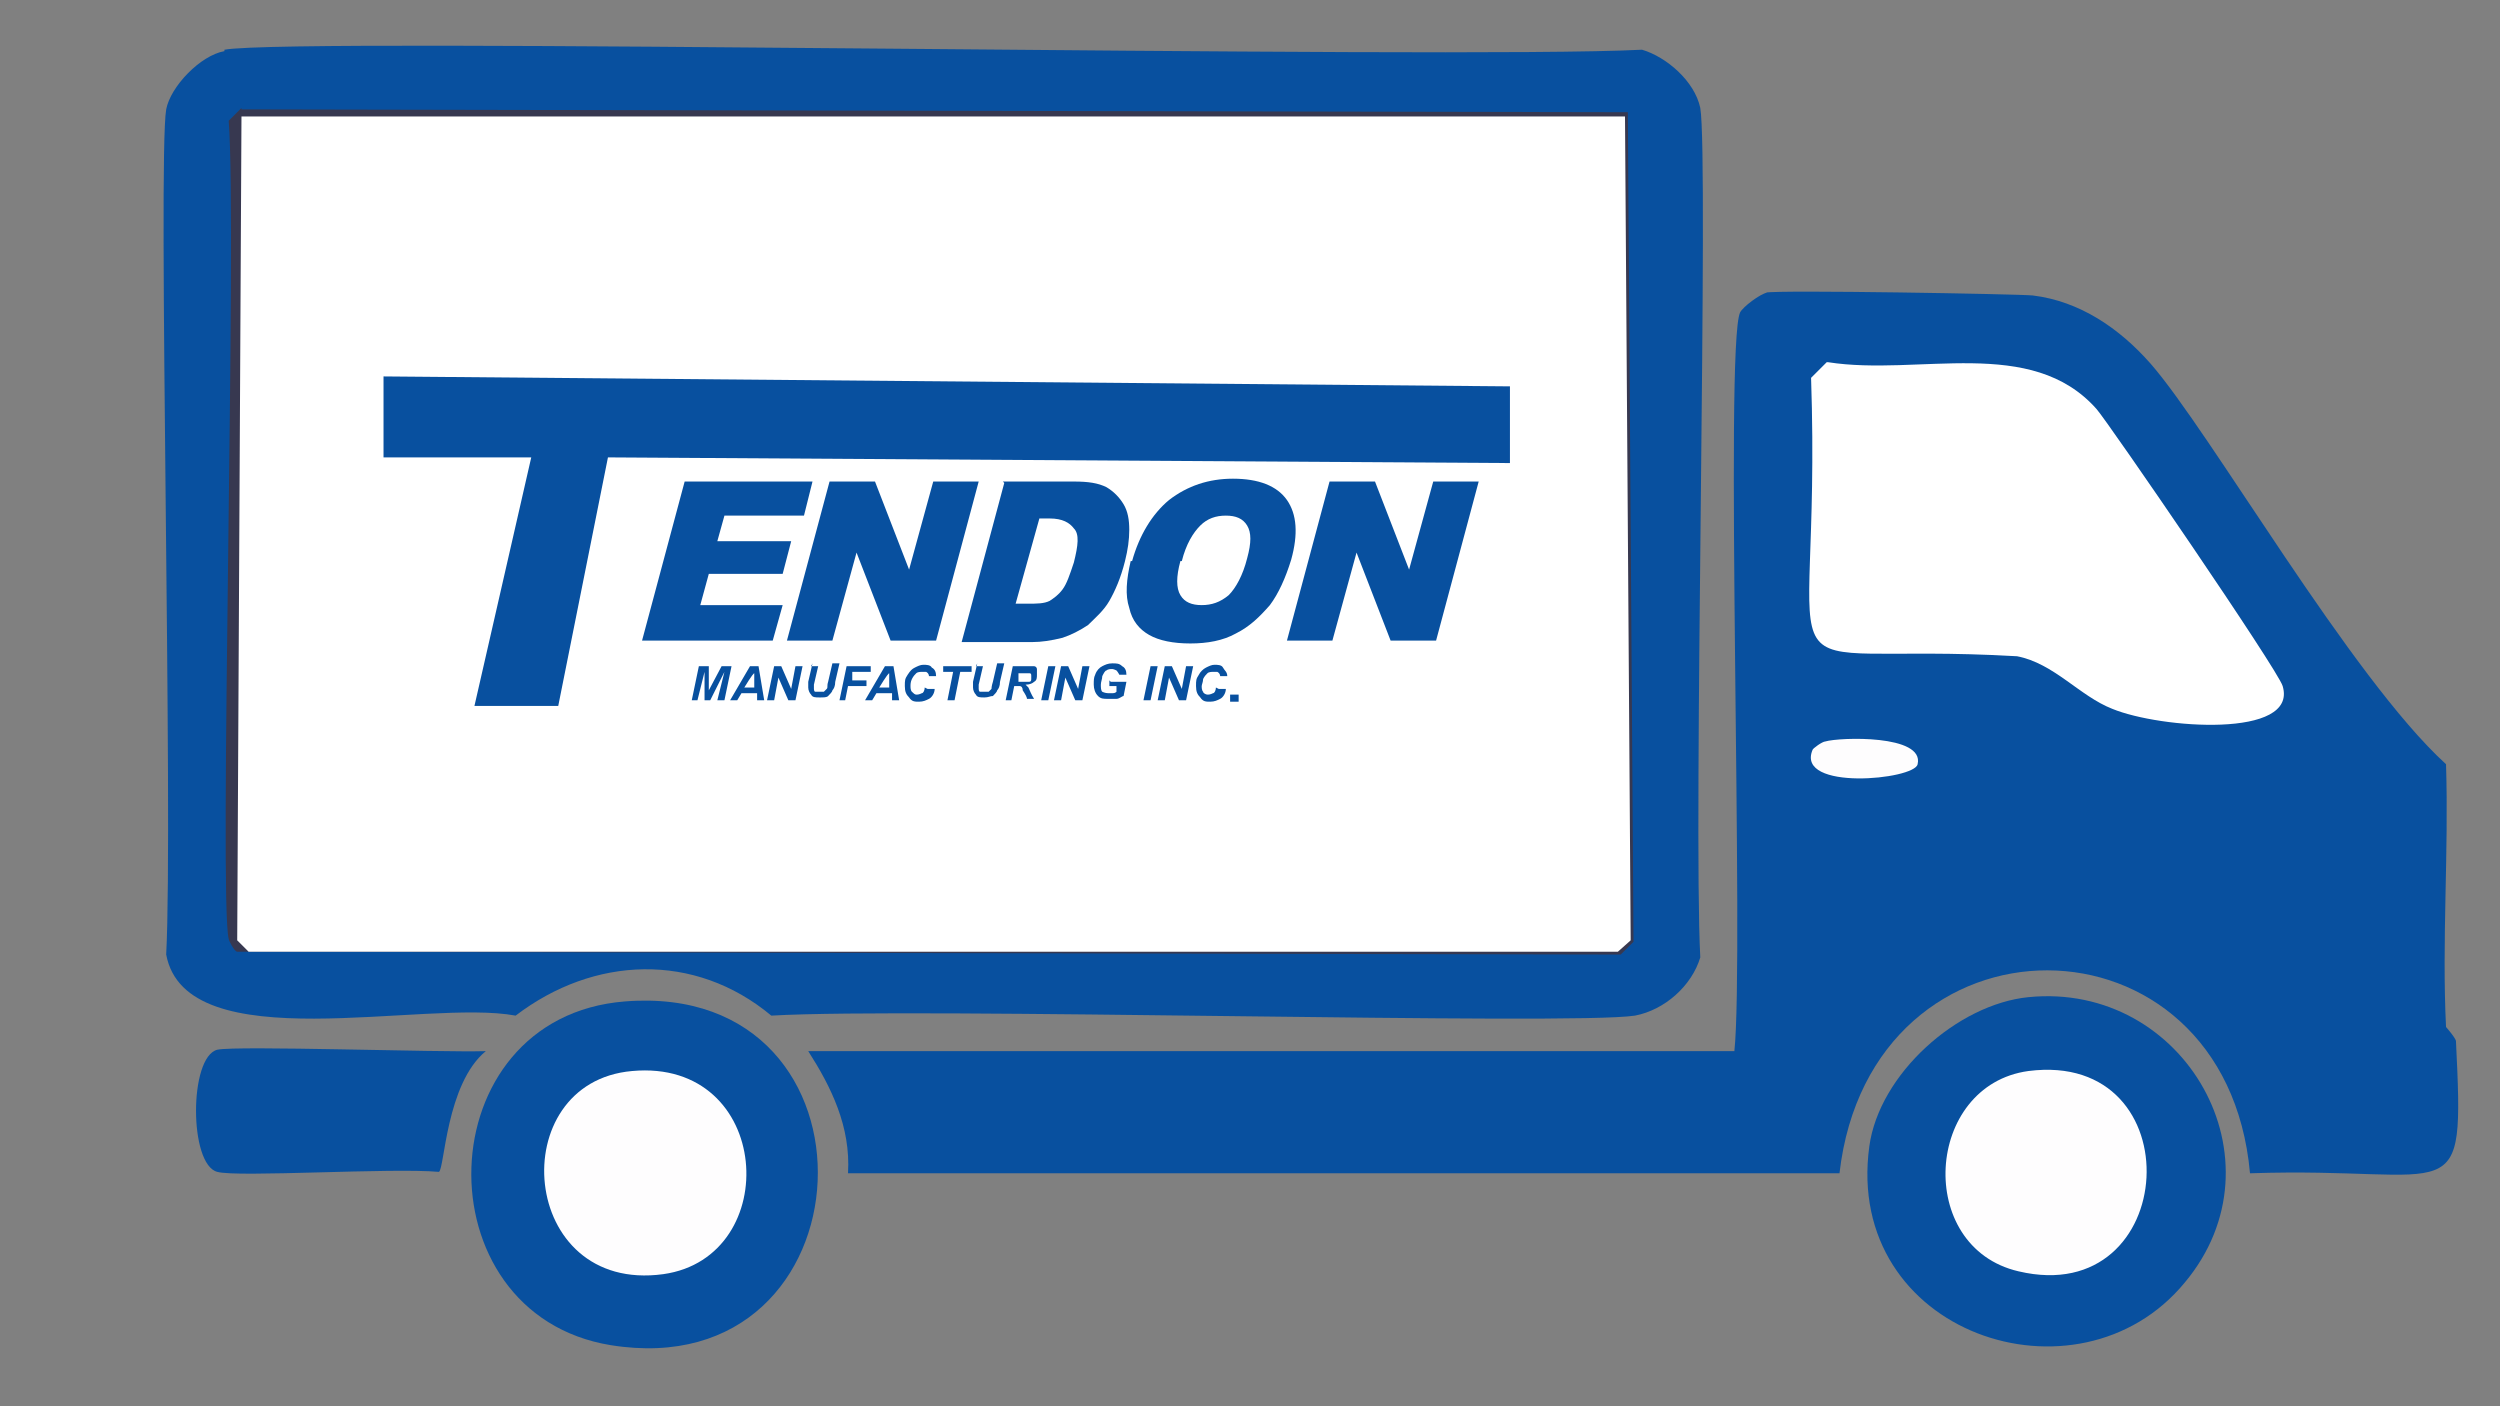 <?xml version="1.0" encoding="UTF-8"?>
<svg xmlns="http://www.w3.org/2000/svg" baseProfile="tiny" version="1.2" viewBox="0 0 176 99"><rect x="0" y="0" width="176" height="99" fill="#808080" stroke="none"/>
  <!-- Generator: Adobe Illustrator 28.7.1, SVG Export Plug-In . SVG Version: 1.2.0 Build 142)  -->
  <g>
    <g id="Layer_1">
      <g>
        <path d="M15.3,73.9c1.4-.3,15.6.2,18.9.1-2.8,2.3-2.9,8.3-3.3,8.5-3.3-.3-14.2.4-15.6,0-2-.5-2-8.1,0-8.6Z" fill="#08509f"/>
        <path d="M124.3,20.6c.9-.2,17.8.1,18.8.2,3.3.4,6.1,2.3,8.3,4.8,4.2,4.8,14.1,22.1,20.8,28.2.2,6.2-.3,12.4,0,18.5,0,0,.7.8.7,1,.6,12.3.2,8.8-14.5,9.3-1.7-19-26.7-19.1-28.9,0H59.7c.2-3.3-1.2-6.1-2.8-8.6h65.2c.7-6.6-.7-49.6.4-52,.2-.4,1.4-1.3,1.9-1.4Z" fill="#08509f"/>
        <path d="M128.7,25.5c6.4,1,14.3-1.9,18.9,3.3.8.9,12.8,18.4,13.1,19.5,1.1,3.7-8.6,3-12,1.6-2.3-.9-4.1-3.2-6.7-3.7-19.1-1.1-13.7,4.2-14.5-19.6l1.1-1.1Z" fill="#fff"/>
        <path d="M128.5,52.2c1-.3,7-.5,6.5,1.6-.2,1.1-8.6,1.9-7.4-1,0-.1.7-.6.9-.6Z" fill="#fefdfe"/>
        <path d="M142.8,70.2c11-1.1,18.2,11.5,11,20.1-7.5,9.1-24,3.6-22.2-9.6.7-5.1,6.2-10,11.2-10.5Z" fill="#08509f"/>
        <path d="M142.8,75.4c11.7-1.5,10.7,16.8-.7,14.1-7.3-1.7-6.6-13.1.7-14.1Z" fill="#fefdfe"/>
        <path d="M44,70.5c18.9-1.5,17.6,27.2-1,24.2-13.5-2.2-13-23.1,1-24.2Z" fill="#08509f"/>
        <path d="M44.5,75.4c9.9-.9,10.7,13.1,2.2,14.3-10.2,1.4-11.3-13.5-2.2-14.3Z" fill="#fefdfe"/>
        <path d="M15.8,3.5c4.9-.9,86.2.7,99.8,0,1.7.5,3.7,2.2,4.1,4.1.6,3.5-.5,50.3,0,59.8-.6,2-2.5,3.7-4.6,4.1-4.5.7-50.6-.6-60.8,0-5.4-4.5-12.5-4.2-18,0-6.4-1.2-23.2,3.2-24.6-4.3.5-9.5-.6-56,0-59.5.3-1.6,2.4-3.8,4.1-4.1Z" fill="#08509f"/>
        <path d="M17,7.7l97.6.2.4,58.4-.9.9-97.4-.2c-.2,0-.6-.8-.6-.9-.7-2.8.6-49.9,0-57.6l.9-.9Z" fill="#373850"/>
        <polygon points="17 8.2 114.4 8.2 114.8 66.2 113.9 67 17.5 67 16.7 66.2 17 8.2" fill="#fff"/>
        <g>
          <g>
            <path d="M48.2,33.9h9s-.6,2.4-.6,2.4h-5.6s-.5,1.8-.5,1.8h5.2s-.6,2.3-.6,2.3h-5.2s-.6,2.2-.6,2.2h5.8s-.7,2.5-.7,2.5h-9.2s3-11.2,3-11.2Z" fill="#08509f"/>
            <path d="M58.5,33.9h3.1s2.4,6.2,2.4,6.2l1.7-6.2h3.2s-3,11.2-3,11.2h-3.2s-2.4-6.2-2.4-6.2l-1.7,6.2h-3.2s3-11.2,3-11.2Z" fill="#08509f"/>
            <path d="M70.6,33.9h5c1,0,1.7.1,2.3.4.5.3.9.7,1.2,1.2.3.5.4,1.1.4,1.8,0,.7-.1,1.4-.3,2.2-.3,1.2-.7,2.1-1.1,2.8-.4.7-1,1.2-1.5,1.7-.6.4-1.2.7-1.8.9-.8.2-1.5.3-2.1.3h-5s3-11.2,3-11.2ZM73.2,36.4l-1.7,6.1h.8c.7,0,1.2,0,1.6-.2.3-.2.6-.4.9-.8s.5-1,.8-1.9c.3-1.2.4-2,0-2.4-.3-.4-.8-.7-1.7-.7h-.8Z" fill="#08509f"/>
            <path d="M79.7,39.5c.5-1.8,1.4-3.3,2.6-4.3,1.3-1,2.8-1.5,4.5-1.5,1.8,0,3.1.5,3.8,1.5.7,1,.8,2.4.3,4.2-.4,1.3-.9,2.4-1.5,3.2-.7.8-1.4,1.5-2.4,2-.9.5-2,.7-3.2.7-1.2,0-2.2-.2-2.9-.6-.7-.4-1.2-1-1.4-1.9-.3-.9-.2-2,.1-3.3ZM83.1,39.5c-.3,1.1-.3,1.9,0,2.4s.8.7,1.5.7c.7,0,1.3-.2,1.9-.7.5-.5,1-1.4,1.3-2.6.3-1.1.3-1.8,0-2.3-.3-.5-.8-.7-1.5-.7-.7,0-1.3.2-1.8.7-.5.5-1,1.3-1.3,2.5Z" fill="#08509f"/>
            <path d="M93.7,33.9h3.1s2.4,6.2,2.4,6.2l1.7-6.2h3.2s-3,11.2-3,11.2h-3.2s-2.4-6.2-2.4-6.2l-1.7,6.2h-3.2s3-11.2,3-11.2Z" fill="#08509f"/>
          </g>
          <polygon points="33.4 49.7 37.4 32.2 27 32.2 27 26.5 106.3 27.2 106.3 32.6 42.8 32.2 39.3 49.7 33.4 49.7" fill="#08509f"/>
          <g>
            <path d="M50.1,49.3h-.5v-2c0,0-.5,2-.5,2h-.4l.5-2.4h.7v1.7c0,0,.9-1.7.9-1.7h.7l-.5,2.4h-.5l.5-2-1,2Z" fill="#08509f"/>
            <path d="M53.2,48.8h-1l-.3.5h-.5l1.4-2.4h.6l.4,2.4h-.5v-.5ZM53.1,48.4v-1c-.1,0-.7,1-.7,1h.7Z" fill="#08509f"/>
            <path d="M56,49.3h-.5l-.7-1.6-.3,1.6h-.5l.5-2.4h.5l.7,1.6.3-1.6h.5l-.5,2.4Z" fill="#08509f"/>
            <path d="M57.1,46.9h.5l-.3,1.3v.3c0,0,0,0,0,0,0,0,0,.2.1.2,0,0,.2,0,.3,0s.2,0,.3,0c0,0,.1-.1.2-.2s0-.2.1-.5l.3-1.3h.5l-.3,1.3c0,.3-.1.5-.2.6,0,.1-.2.3-.3.4s-.3.1-.6.1-.5,0-.6-.2c-.1-.1-.2-.3-.2-.5s0,0,0-.1c0,0,0-.1,0-.3l.3-1.3Z" fill="#08509f"/>
            <path d="M59.1,49.3l.5-2.4h1.7v.4h-1.3v.6c-.1,0,1,0,1,0v.4h-1.3l-.2,1h-.5Z" fill="#08509f"/>
            <path d="M62.7,48.8h-1l-.3.5h-.5l1.4-2.4h.6l.4,2.4h-.5v-.5ZM62.6,48.4v-1c-.1,0-.7,1-.7,1h.7Z" fill="#08509f"/>
            <path d="M65.3,48.5h.5c0,.3-.2.6-.4.7-.2.1-.4.2-.7.2s-.5,0-.7-.3c-.2-.2-.3-.4-.3-.8s0-.5.2-.8.3-.4.5-.5c.2-.1.4-.2.6-.2s.5,0,.6.2c.2.1.3.3.3.6h-.5c0,0,0-.2-.2-.3,0,0-.2,0-.3,0s-.3,0-.4.1-.2.2-.3.4-.1.4-.1.5,0,.3.1.4.2.2.3.2.2,0,.4-.1c.1,0,.2-.2.2-.4Z" fill="#08509f"/>
            <path d="M67.2,49.3h-.5l.4-2h-.7v-.4h2v.4h-.8l-.4,2Z" fill="#08509f"/>
            <path d="M68.7,46.9h.5l-.3,1.3v.3c0,0,0,0,0,0,0,0,0,.2.1.2,0,0,.2,0,.3,0s.2,0,.3,0c0,0,.1-.1.2-.2,0,0,0-.2.1-.5l.3-1.3h.5l-.3,1.3c0,.3-.1.5-.2.6,0,.1-.2.3-.3.4-.2,0-.3.1-.6.1s-.5,0-.6-.2c-.1-.1-.2-.3-.2-.5s0,0,0-.1c0,0,0-.1,0-.3l.3-1.3Z" fill="#08509f"/>
            <path d="M71.3,49.3h-.5l.5-2.4h1.1c.2,0,.3,0,.4,0,.1,0,.2.1.2.2s0,.2,0,.4c0,.2,0,.4-.2.5-.1.1-.3.2-.6.2,0,0,.1.1.2.2.1.2.2.5.4.8h-.5c0-.1-.1-.3-.3-.6,0-.2-.1-.3-.2-.3,0,0-.1,0-.2,0h-.2l-.2,1ZM71.6,48h.3c.3,0,.4,0,.5,0s.2,0,.2-.2c0,0,0-.1,0-.2s0-.2-.1-.2c0,0-.1,0-.3,0h-.5v.7Z" fill="#08509f"/>
            <path d="M73.3,49.3l.5-2.4h.5l-.5,2.4h-.5Z" fill="#08509f"/>
            <path d="M76.2,49.3h-.5l-.7-1.6-.3,1.6h-.5l.5-2.4h.5l.7,1.6.3-1.6h.5l-.5,2.4Z" fill="#08509f"/>
            <path d="M78.2,48h1.1l-.2,1c-.1,0-.3.2-.5.2-.2,0-.4,0-.6,0-.3,0-.5,0-.7-.2-.2-.2-.3-.5-.3-.8s0-.5.1-.7c.1-.3.3-.5.5-.6.2-.1.4-.2.7-.2s.5,0,.7.2c.2.1.3.3.3.6h-.5c0,0-.1-.2-.2-.3,0,0-.2-.1-.3-.1s-.3,0-.4.1c-.1,0-.2.2-.3.4,0,.2-.1.4-.1.6s0,.4.1.5c0,0,.2.1.4.1s.2,0,.3,0c.1,0,.2,0,.3-.1v-.4c0,0-.5,0-.5,0v-.4Z" fill="#08509f"/>
            <path d="M80.5,49.3l.5-2.4h.5l-.5,2.4h-.5Z" fill="#08509f"/>
            <path d="M83.5,49.3h-.5l-.7-1.6-.3,1.6h-.5l.5-2.4h.5l.7,1.6.3-1.6h.5l-.5,2.4Z" fill="#08509f"/>
            <path d="M85.8,48.5h.5c0,.3-.2.6-.4.7-.2.1-.4.2-.7.2s-.5,0-.7-.3c-.2-.2-.3-.4-.3-.8s0-.5.2-.8c.1-.2.3-.4.5-.5.2-.1.4-.2.6-.2s.5,0,.6.2.3.3.3.6h-.5c0,0,0-.2-.2-.3,0,0-.2,0-.3,0s-.3,0-.4.1-.2.2-.3.4c0,.2-.1.4-.1.5s0,.3.1.4c0,.1.2.2.3.2s.2,0,.4-.1c.1,0,.2-.2.2-.4Z" fill="#08509f"/>
            <path d="M86.7,48.9h.5v.5h-.6v-.5Z" fill="#08509f"/>
          </g>
        </g>
      </g>
    </g>
  </g>
</svg>